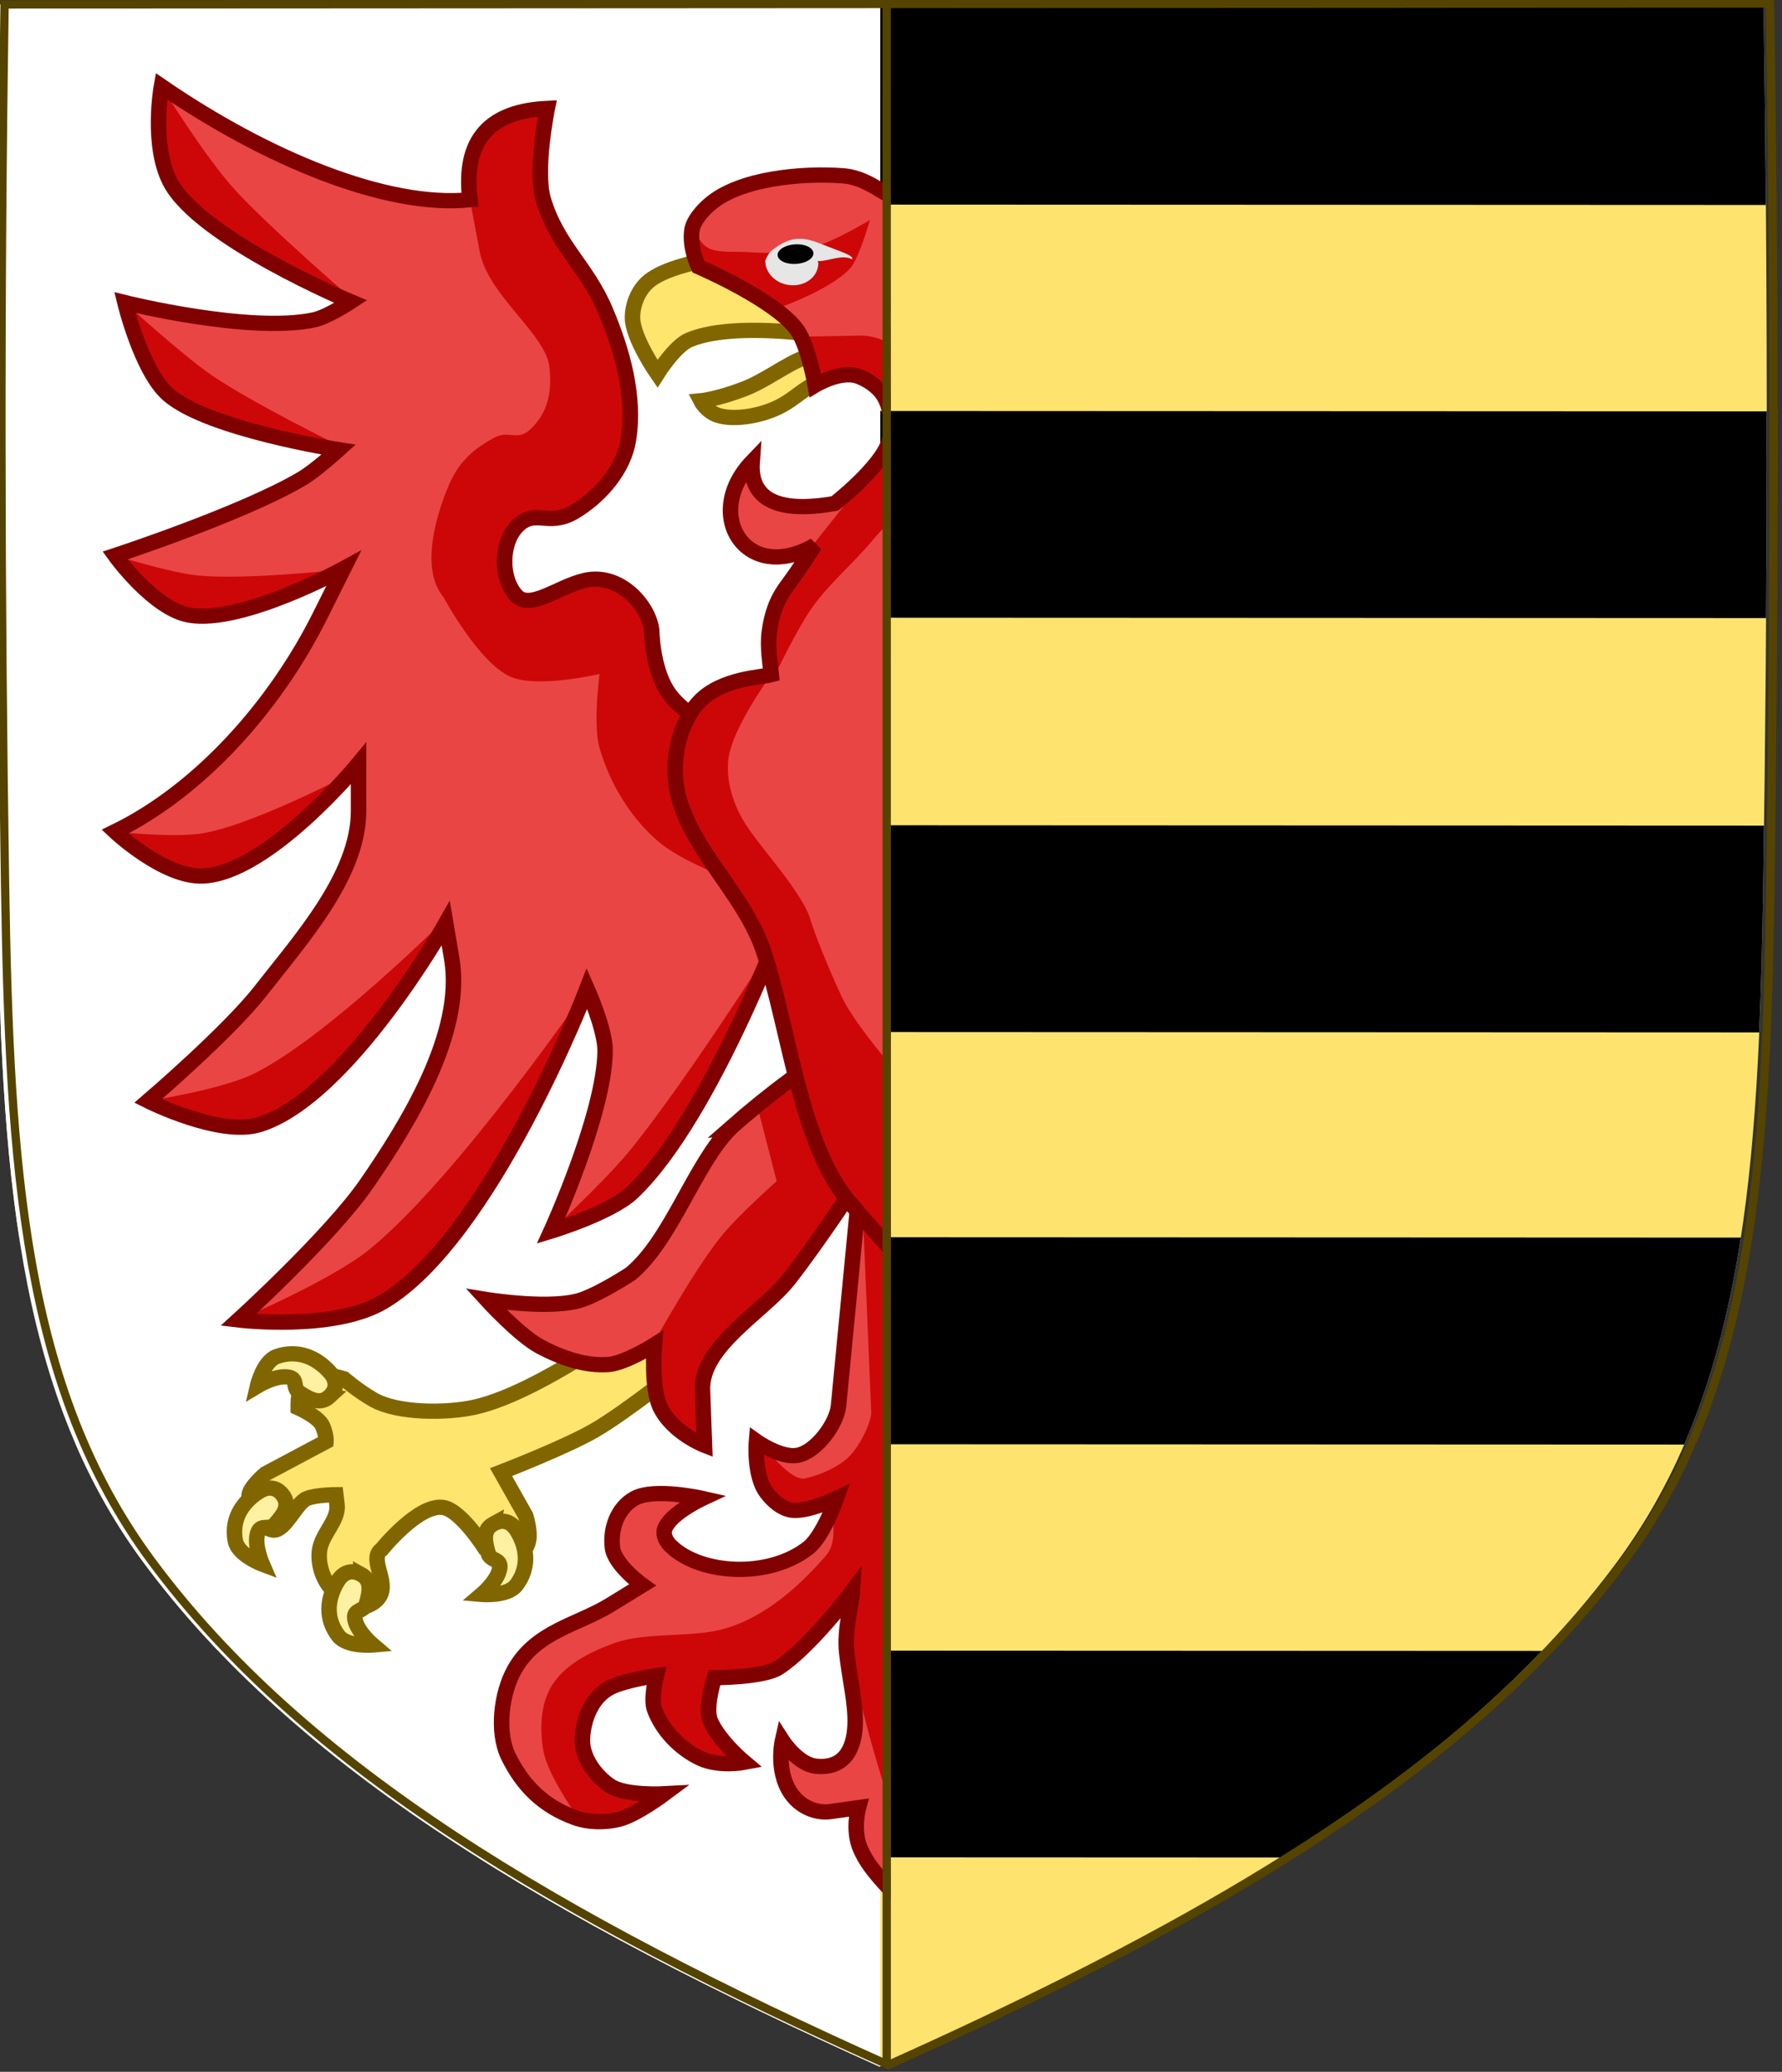 <?xml version="1.0" encoding="UTF-8" standalone="no"?>
<svg
   xmlns:dc="http://purl.org/dc/elements/1.1/"
   xmlns:cc="http://creativecommons.org/ns#"
   xmlns:rdf="http://www.w3.org/1999/02/22-rdf-syntax-ns#"
   xmlns:svg="http://www.w3.org/2000/svg"
   xmlns="http://www.w3.org/2000/svg"
   xmlns:sodipodi="http://sodipodi.sourceforge.net/DTD/sodipodi-0.dtd"
   xmlns:inkscape="http://www.inkscape.org/namespaces/inkscape"
   width="430.18"
   height="500"
   version="1.1"
   id="svg44"
   sodipodi:docname="COA_Premyslid.svg"
   inkscape:version="1.0.2 (e86c870879, 2021-01-15)">
  <rect width="100%" height="100%" fill="#333333" stroke="none"/>
  <defs
     id="defs48">
    <clipPath
       clipPathUnits="userSpaceOnUse"
       id="clipPath882">
      <path
         d="m 544.322,-489.221 c 22.827,21.448 46.005,42.517 69.469,63.264 22.607,19.989 41.011,34.75 63.561,37.332 27.164,3.11 56.934,-5.81 91.632,-20.558 9.229,-28.964 14.984,-54.384 13.916,-77.169 -0.257,-5.476 -0.907,-10.799 -1.998,-15.983 -4.675,-22.211 -21.089,-39.158 -43.1,-59.802 -22.845,-21.426 -45.985,-42.537 -69.469,-63.264 z"
         fill="none"
         stroke="#554400"
         stroke-width="2.27"
         id="path884"
         style="stroke-width:0.877;stroke-miterlimit:4;stroke-dasharray:none" />
    </clipPath>
    <clipPath
       clipPathUnits="userSpaceOnUse"
       id="clipPath1174">
      <path
         style="fill:none;stroke:#000000;stroke-width:0.27px;stroke-linecap:butt;stroke-linejoin:miter;stroke-opacity:1"
         d="m 625.73,1154.803 -11.165,14.262 7.2,20.234 4.403,3.795 c 3.644,0.833 8.332,1.088 9.358,1.995 l 0.231,-1.45 1.118,-2.19 12.691,-0.024 3.134,-32.461 z"
         id="path1176"
         sodipodi:nodetypes="cccccccccc" />
    </clipPath>
    <clipPath
       clipPathUnits="userSpaceOnUse"
       id="clipPath1178">
      <rect
         style="display:inline;fill:#ffffff;fill-opacity:1;stroke:#554400;stroke-width:0.539;stroke-linecap:square;stroke-linejoin:bevel;stroke-miterlimit:4;stroke-dasharray:none;stroke-opacity:1;paint-order:markers fill stroke"
         id="rect1180"
         width="57.073"
         height="135.255"
         x="513.29"
         y="1243.24" />
    </clipPath>
  </defs>
  <sodipodi:namedview
     pagecolor="#ffffff"
     bordercolor="#666666"
     borderopacity="1"
     objecttolerance="10"
     gridtolerance="10"
     guidetolerance="10"
     inkscape:pageopacity="0"
     inkscape:pageshadow="2"
     inkscape:window-width="1920"
     inkscape:window-height="986"
     id="namedview46"
     showgrid="false"
     inkscape:zoom="2.0965438"
     inkscape:cx="4.1036675"
     inkscape:cy="196.39476"
     inkscape:window-x="-11"
     inkscape:window-y="-11"
     inkscape:window-maximized="1"
     inkscape:current-layer="g10566-3-8"
     inkscape:snap-global="false"
     inkscape:object-paths="true" />
  <g
     transform="matrix(0.72,0,0,0.72,-499.221,16.255)"
     id="g42">
    <g
       id="g40"
       transform="matrix(1.005,0,0,1,-4.771,-0.274)">
      <g
         transform="matrix(3.745,-0.002,0.002,3.745,-4889.955,-598.648)"
         stroke-width="1.514"
         id="g38">
        <g
           transform="translate(-4.239334e-4,-9.2891612e-5)"
           id="g36">
          <g
             transform="matrix(-1,-0.001,-0.001,1,3139.674,1.721)"
             id="g10"
             style="display:inline">
            <path
               d="m 1491.28,155.018 c -0.417,26.27 -0.392,52.544 0,78.813 0.378,25.31 1.641,45.061 12.979,60.504 13.659,18.603 36.413,32.028 65.683,45.218 29.27,-13.19 52.025,-26.615 65.683,-45.218 11.339,-15.444 12.601,-35.195 12.979,-60.504 0.392,-26.269 0.417,-52.543 0,-78.813 z"
               fill="#fee46e"
               id="path2"
               style="fill:#fee46e;fill-opacity:1;stroke-width:1.514" />
            <path
               id="path4"
               style="stroke-width:1.513"
               d="m 1648.604,155.018 -157.324,-3.2e-4 c -0.094,5.958 -0.163,11.916 -0.213,17.875 l 157.751,0.008 c -0.05,-5.961 -0.119,-11.922 -0.213,-17.882 z m 0.298,36.357 -157.921,-0.009 c -0.01,6.167 0.011,12.334 0.049,18.501 l 157.824,0.009 c 0.038,-6.167 0.054,-12.334 0.049,-18.501 z m -0.227,37.08 -157.466,-0.008 c 0.023,1.795 0.044,3.589 0.071,5.384 0.068,4.552 0.168,8.917 0.346,13.117 l 156.631,0.008 c 0.179,-4.202 0.279,-8.57 0.346,-13.125 0.027,-1.792 0.047,-3.584 0.071,-5.376 z m -2.048,36.87 -153.371,-0.008 c 1.024,6.694 2.595,12.856 5.034,18.527 l 143.301,0.008 c 2.44,-5.671 4.012,-11.833 5.036,-18.527 z m -17.711,37 -117.951,-0.007 c 6.417,6.754 14.181,12.822 23.136,18.503 l 71.678,0.004 c 7.938,-5.035 14.943,-10.373 20.9,-16.224 0.763,-0.75 1.507,-1.508 2.236,-2.275 z" />
            <path
               id="path1088"
               style="fill:#ffffff;fill-opacity:1;stroke-width:1.514"
               d="m 1648.604,155.018 -78.643,-5.5e-4 -0.093,184.503 c 0.025,0.011 0.049,0.022 0.073,0.033 29.27,-13.19 52.025,-26.615 65.683,-45.219 11.338,-15.444 12.601,-35.194 12.979,-60.504 0.392,-26.269 0.417,-52.543 10e-5,-78.813 z" />
          </g>
          <g
             id="g10566-3-8"
             style="display:inline;fill:#cd0000;fill-opacity:1;stroke:#aa8800;stroke-width:1.001;stroke-miterlimit:4;stroke-dasharray:none;stroke-opacity:1"
             transform="matrix(1.379,6.9500742e-4,-6.8766794e-4,1.364,784.789,-1541.243)"
             clip-path="url(#clipPath1178)">
            <g
               transform="translate(139.089,-13.036)"
               id="g10308-7-4"
               style="stroke-width:1.001;stroke-miterlimit:4;stroke-dasharray:none">
              <g
                 id="g10294-0-7"
                 style="fill:#fee46e;fill-opacity:1;stroke:#aa8800;stroke-width:1.001;stroke-miterlimit:4;stroke-dasharray:none;stroke-opacity:1"
                 transform="translate(-122.44,6.395)">
                <g
                   id="g10177-3-9"
                   style="fill:#fee56e;fill-opacity:1;stroke:#816600;stroke-width:1.001;stroke-miterlimit:4;stroke-dasharray:none;stroke-opacity:1">
                  <path
                     d="m 669.213,1503.01 c 0,0 8.003,6.402 12.837,7.473 1.78,0.394 4.925,0.415 6.503,-0.498 1.007,-0.582 1.902,-1.374 1.902,-1.374 0,0 1.778,-0.587 2.431,-0.106 0.557,0.41 0.528,2.008 0.528,2.008 0,0 -1.306,0.583 -1.57,1.183 -0.267,0.61 -0.227,1.036 -0.227,1.036 l 3.91,2.114 c 0,0 1.11,0.946 1.057,1.48 -0.067,0.681 -0.839,2.187 -1.585,2.219 -0.742,0.033 -1.451,-1.765 -2.13,-2.066 -0.58,-0.257 -1.886,-0.26 -1.886,-0.26 l -0.077,0.661 c -0.121,1.038 1.011,1.921 1.134,3.038 0.093,0.842 -0.188,1.788 -0.74,2.431 -0.636,0.741 -2.008,1.268 -2.008,1.268 0,0 -1.074,-0.196 -1.268,-1.057 -0.21,-0.935 0.756,-2.231 0,-2.748 0,0 -2.424,-3.057 -4.016,-2.748 -1.122,0.217 -2.642,2.642 -2.642,2.642 0,0 -1.88,0.639 -2.537,0.106 -0.665,-0.54 -0.106,-2.22 -0.106,-2.22 l 1.585,-2.854 c 0,0 -4.115,-1.613 -6.015,-2.724 -2.116,-1.239 -5.928,-4.357 -5.928,-4.357 l -2.748,-5.918 z"
                     transform="translate(-101.538,-168.405)"
                     id="path9994-6-0"
                     style="display:inline;fill:#fee56e;fill-opacity:1;stroke:#816600;stroke-width:1.001;stroke-linecap:butt;stroke-linejoin:miter;stroke-miterlimit:4;stroke-dasharray:none;stroke-opacity:1" />
                  <path
                     d="m 589.842,1341.357 c -0.508,-0.479 -0.463,-1.068 -10e-6,-1.591 0.906,-1.022 2.121,-1.477 3.409,-1.023 0.882,0.311 1.25,1.932 1.25,1.932 0,0 -1.236,-0.755 -2.046,-0.568 -0.577,0.133 -0.186,0.7 -0.682,1.023 -0.693,0.451 -1.33,0.794 -1.932,0.227 z"
                     id="path10109-9-3"
                     style="fill:#fff1a2;fill-opacity:1;stroke:#816600;stroke-width:1.001;stroke-linecap:butt;stroke-linejoin:miter;stroke-miterlimit:4;stroke-dasharray:none;stroke-opacity:1" />
                  <path
                     d="m 592.861,1347.857 c 0.402,-0.571 0.992,-0.61 1.575,-0.226 1.14,0.752 1.763,1.89 1.496,3.23 -0.182,0.918 -1.735,1.512 -1.735,1.512 0,0 0.572,-1.331 0.272,-2.105 -0.213,-0.552 -0.719,-0.085 -1.109,-0.53 -0.545,-0.622 -0.975,-1.204 -0.499,-1.88 z"
                     id="path10109-8-1-6"
                     style="display:inline;fill:#fff1a2;fill-opacity:1;stroke:#816600;stroke-width:1.001;stroke-linecap:butt;stroke-linejoin:miter;stroke-miterlimit:4;stroke-dasharray:none;stroke-opacity:1" />
                  <path
                     d="m 587.831,1353.032 c 0.611,-0.338 1.159,-0.114 1.515,0.486 0.696,1.175 0.757,2.471 -0.069,3.559 -0.566,0.745 -2.222,0.599 -2.222,0.599 0,0 1.097,-0.946 1.167,-1.774 0.05,-0.59 -0.609,-0.391 -0.765,-0.962 -0.218,-0.798 -0.35,-1.509 0.374,-1.909 z"
                     id="path10109-8-3-4-5"
                     style="display:inline;fill:#fff1a2;fill-opacity:1;stroke:#816600;stroke-width:1.001;stroke-linecap:butt;stroke-linejoin:miter;stroke-miterlimit:4;stroke-dasharray:none;stroke-opacity:1" />
                  <path
                     d="m 579.241,1349.715 c -0.611,-0.338 -1.159,-0.114 -1.515,0.486 -0.696,1.175 -0.757,2.471 0.069,3.559 0.566,0.745 2.222,0.599 2.222,0.599 0,0 -1.097,-0.946 -1.167,-1.774 -0.05,-0.59 0.609,-0.391 0.765,-0.962 0.218,-0.798 0.35,-1.509 -0.374,-1.909 z"
                     id="path10109-8-3-0-1-8"
                     style="display:inline;fill:#fff1a2;fill-opacity:1;stroke:#816600;stroke-width:1.001;stroke-linecap:butt;stroke-linejoin:miter;stroke-miterlimit:4;stroke-dasharray:none;stroke-opacity:1" />
                </g>
                <g
                   transform="matrix(-1,0,0,1,1107.323,0)"
                   id="g10177-7-4-2"
                   style="display:inline;fill:#fee56e;fill-opacity:1;stroke:#816600;stroke-width:1.001;stroke-miterlimit:4;stroke-dasharray:none;stroke-opacity:1">
                  <path
                     d="m 669.213,1503.01 c 0,0 8.003,6.402 12.837,7.473 1.78,0.394 4.925,0.415 6.503,-0.498 1.007,-0.582 1.902,-1.374 1.902,-1.374 0,0 1.778,-0.587 2.431,-0.106 0.557,0.41 0.528,2.008 0.528,2.008 0,0 -1.306,0.583 -1.57,1.183 -0.267,0.61 -0.227,1.036 -0.227,1.036 l 3.91,2.114 c 0,0 1.11,0.946 1.057,1.48 -0.067,0.681 -0.839,2.187 -1.585,2.219 -0.742,0.033 -1.451,-1.765 -2.13,-2.066 -0.58,-0.257 -1.886,-0.26 -1.886,-0.26 l -0.077,0.661 c -0.121,1.038 1.011,1.921 1.134,3.038 0.093,0.842 -0.188,1.788 -0.74,2.431 -0.636,0.741 -2.008,1.268 -2.008,1.268 0,0 -1.074,-0.196 -1.268,-1.057 -0.21,-0.935 0.756,-2.231 0,-2.748 0,0 -2.424,-3.057 -4.016,-2.748 -1.122,0.217 -2.642,2.642 -2.642,2.642 0,0 -1.88,0.639 -2.537,0.106 -0.665,-0.54 -0.106,-2.22 -0.106,-2.22 l 1.585,-2.854 c 0,0 -4.115,-1.613 -6.015,-2.724 -2.116,-1.239 -5.928,-4.357 -5.928,-4.357 l -2.748,-5.918 z"
                     transform="translate(-101.538,-168.405)"
                     id="path9994-3-6-6"
                     style="display:inline;fill:#fee56e;fill-opacity:1;stroke:#816600;stroke-width:1.001;stroke-linecap:butt;stroke-linejoin:miter;stroke-miterlimit:4;stroke-dasharray:none;stroke-opacity:1" />
                  <path
                     d="m 589.842,1341.357 c -0.508,-0.479 -0.463,-1.068 -10e-6,-1.591 0.906,-1.022 2.121,-1.477 3.409,-1.023 0.882,0.311 1.25,1.932 1.25,1.932 0,0 -1.236,-0.755 -2.046,-0.568 -0.577,0.133 -0.186,0.7 -0.682,1.023 -0.693,0.451 -1.33,0.794 -1.932,0.227 z"
                     id="path10109-7-1-2"
                     style="fill:#fff1a2;fill-opacity:1;stroke:#816600;stroke-width:1.001;stroke-linecap:butt;stroke-linejoin:miter;stroke-miterlimit:4;stroke-dasharray:none;stroke-opacity:1" />
                  <path
                     d="m 592.861,1347.857 c 0.402,-0.571 0.992,-0.61 1.575,-0.226 1.14,0.752 1.763,1.89 1.496,3.23 -0.182,0.918 -1.735,1.512 -1.735,1.512 0,0 0.572,-1.331 0.272,-2.105 -0.213,-0.552 -0.719,-0.085 -1.109,-0.53 -0.545,-0.622 -0.975,-1.204 -0.499,-1.88 z"
                     id="path10109-8-9-0-4"
                     style="display:inline;fill:#fff1a2;fill-opacity:1;stroke:#816600;stroke-width:1.001;stroke-linecap:butt;stroke-linejoin:miter;stroke-miterlimit:4;stroke-dasharray:none;stroke-opacity:1" />
                  <path
                     d="m 587.831,1353.032 c 0.611,-0.338 1.159,-0.114 1.515,0.486 0.696,1.175 0.757,2.471 -0.069,3.559 -0.566,0.745 -2.222,0.599 -2.222,0.599 0,0 1.097,-0.946 1.167,-1.774 0.05,-0.59 -0.609,-0.391 -0.765,-0.962 -0.218,-0.798 -0.35,-1.509 0.374,-1.909 z"
                     id="path10109-8-3-02-2-6"
                     style="display:inline;fill:#fff1a2;fill-opacity:1;stroke:#816600;stroke-width:1.001;stroke-linecap:butt;stroke-linejoin:miter;stroke-miterlimit:4;stroke-dasharray:none;stroke-opacity:1" />
                  <path
                     d="m 579.241,1349.715 c -0.611,-0.338 -1.159,-0.114 -1.515,0.486 -0.696,1.175 -0.757,2.471 0.069,3.559 0.566,0.745 2.222,0.599 2.222,0.599 0,0 -1.097,-0.946 -1.167,-1.774 -0.05,-0.59 0.609,-0.391 0.765,-0.962 0.218,-0.798 0.35,-1.509 -0.374,-1.909 z"
                     id="path10109-8-3-0-3-4-2"
                     style="display:inline;fill:#fff1a2;fill-opacity:1;stroke:#816600;stroke-width:1.001;stroke-linecap:butt;stroke-linejoin:miter;stroke-miterlimit:4;stroke-dasharray:none;stroke-opacity:1" />
                </g>
              </g>
            </g>
            <g
               id="g1071-1"
               style="display:inline;fill:#cd0000;fill-opacity:1;stroke:#d6ab00;stroke-width:1.001;stroke-miterlimit:4;stroke-dasharray:none;stroke-opacity:1"
               transform="translate(168.397,-14.492)">
              <g
                 id="g1057-0"
                 style="stroke:#d6ab00;stroke-width:1.001;stroke-miterlimit:4;stroke-dasharray:none;stroke-opacity:1">
                <g
                   id="g1053-3"
                   style="stroke:#d6ab00;stroke-width:1.001;stroke-miterlimit:4;stroke-dasharray:none;stroke-opacity:1" />
                <g
                   id="g1055-6"
                   style="stroke:#d6ab00;stroke-width:1.001;stroke-miterlimit:4;stroke-dasharray:none;stroke-opacity:1" />
              </g>
            </g>
            <g
               id="g1440"
               transform="translate(-100.615,8.721)">
              <g
                 id="g1071"
                 style="display:inline;fill:#cd0000;fill-opacity:1;stroke:#d6ab00;stroke-width:1.001;stroke-miterlimit:4;stroke-dasharray:none;stroke-opacity:1"
                 transform="translate(117.672,-15.362)">
                <g
                   id="g1057"
                   style="stroke:#d6ab00;stroke-width:1.001;stroke-miterlimit:4;stroke-dasharray:none;stroke-opacity:1">
                  <g
                     id="g1053"
                     style="stroke:#d6ab00;stroke-width:1.001;stroke-miterlimit:4;stroke-dasharray:none;stroke-opacity:1">
                    <path
                       d="m 650.404,1468.215 c 0,0 -7.921,-1.438 -9.991,-4.746 -0.981,-1.567 -0.999,-3.996 -0.999,-3.996 -0.226,-1.66 -2.109,-3.764 -4.305,-3.251 -1.747,0.408 -3.535,1.983 -4.437,1.003 -1.015,-1.103 -1.008,-3.387 0,-4.496 1.182,-1.299 2.037,0.035 3.747,-0.999 1.689,-1.022 3.194,-2.795 3.497,-4.745 0.441,-2.841 -0.39,-5.84 -1.499,-8.492 -1.221,-2.92 -3.098,-4.209 -3.996,-7.243 -0.568,-1.918 0.25,-5.995 0.25,-5.995 -1.797,0.086 -3.197,0.569 -4.066,1.582 -0.822,0.959 -1.17,2.392 -0.929,4.412 -5.417,0.561 -13.2,-2.755 -19.93,-7.445 0,0 -0.686,3.851 0.567,6.285 1.901,3.693 11.66,7.848 11.66,7.848 0,0 -1.498,1.001 -2.358,1.189 -4.158,0.91 -12.229,-1.13 -12.229,-1.13 0,0 1.067,4.506 2.808,6.045 2.583,2.282 10.995,3.606 10.995,3.606 0,0 -1.48,1.362 -2.334,1.879 -3.806,2.304 -12.104,5.067 -12.104,5.067 0,0 2.479,3.495 4.788,3.91 3.393,0.609 9.975,-3.053 9.975,-3.053 l -1.53,3.111 c -2.903,5.902 -7.755,11.43 -13.236,14.149 0,0 3.134,2.989 5.632,2.913 4.225,-0.128 10.099,-7.38 10.099,-7.38 v 3.107 c 0,4.24 -3.747,8.447 -6.329,11.811 -2.079,2.709 -7.266,7.221 -7.266,7.221 0,0 4.624,2.359 7.186,1.554 5.701,-1.792 12.041,-13.206 12.041,-13.206 l 0.388,2.33 c 0.816,4.899 -2.912,10.953 -5.512,14.774 -2.332,3.427 -8.276,8.918 -8.276,8.918 0,0 6.093,0.753 9.322,-1.165 6.97,-4.141 13.206,-20.585 13.206,-20.585 0,0 1.171,2.664 1.165,4.078 -0.018,4.117 -3.496,11.846 -3.496,11.846 0,0 3.843,-1.183 5.243,-2.525 5.249,-5.029 10.293,-19.226 10.293,-19.226 z"
                       id="path1047"
                       style="fill:#e94545;fill-opacity:1;stroke:none;stroke-width:1.001;stroke-miterlimit:4;stroke-dasharray:none;stroke-opacity:1"
                       transform="translate(-101.538,-168.405)" />
                    <path
                       d="m 531.37,1330.521 c 0,0 3.843,-1.183 5.243,-2.525 3.799,-3.64 7.49,-12.082 9.24,-16.468 l -0.184,0.251 c 0,0 -5.87,9.371 -9.36,13.64 -1.498,1.832 -4.939,5.101 -4.939,5.101 z m -20.197,5.826 c 0,0 6.093,0.753 9.322,-1.165 6.97,-4.141 13.206,-20.585 13.206,-20.585 l 0.087,-0.117 c 0,0 -8.404,12.476 -14.115,17.214 -2.486,2.062 -8.499,4.654 -8.499,4.654 z m -5.826,-14.371 c 0,0 4.624,2.359 7.186,1.554 5.701,-1.792 12.041,-13.206 12.041,-13.206 l -0.147,-0.165 c 0,0 -7.505,7.606 -12.183,9.998 -2.117,1.082 -6.896,1.819 -6.896,1.819 z m -2.136,-17.672 c 0,0 3.134,2.989 5.632,2.913 4.225,-0.128 10.099,-7.38 10.099,-7.38 l 0.264,0.24 c 0,0 -6.557,3.6 -10.17,4.308 -1.905,0.373 -5.824,-0.081 -5.824,-0.081 z m 0.002,-18.117 c 0,0 2.479,3.495 4.788,3.91 3.393,0.609 9.975,-3.053 9.975,-3.053 l -0.212,0.072 c 0,0 -6.134,0.686 -9.183,0.383 -1.833,-0.182 -5.369,-1.312 -5.369,-1.312 z m 0.635,-16.596 c 0,0 1.067,4.506 2.808,6.045 2.583,2.282 10.995,3.606 10.995,3.606 l 0.113,-0.227 c 0,0 -5.669,-2.824 -8.261,-4.625 -2.031,-1.41 -5.655,-4.799 -5.655,-4.799 z m 43.058,39.18 1.96,-8.96 c 0,0 -7.921,-1.438 -9.991,-4.746 -0.981,-1.567 -0.999,-3.996 -0.999,-3.996 -0.226,-1.66 -2.109,-3.764 -4.305,-3.251 -1.747,0.408 -3.535,1.983 -4.437,1.003 -1.015,-1.103 -1.008,-3.387 0,-4.496 1.182,-1.299 2.037,0.035 3.747,-0.999 1.689,-1.022 3.194,-2.795 3.497,-4.745 0.441,-2.841 -0.39,-5.84 -1.499,-8.492 -1.221,-2.92 -3.098,-4.209 -3.996,-7.243 -0.568,-1.918 0.25,-5.995 0.25,-5.995 -1.797,0.086 -3.197,0.569 -4.066,1.582 -0.822,0.959 -1.17,2.392 -0.929,4.412 l 0.629,3.388 c 0.536,2.884 4.237,5.389 4.501,7.561 0.264,2.172 -0.44,3.375 -1.26,4.141 -0.82,0.765 -1.386,-0.01 -2.34,0.54 -0.955,0.548 -2.125,1.282 -2.88,3.061 -0.756,1.778 -1.931,5.484 -0.36,7.381 0,0 2.262,4.291 4.321,5.221 1.751,0.791 5.761,-0.18 5.761,-0.18 0,0 -0.443,3.302 0,4.861 0.655,2.307 1.974,4.543 3.781,6.121 2.368,2.068 8.618,3.832 8.618,3.832 z m -40.699,-53.371 c 0,0 -0.686,3.851 0.567,6.285 1.901,3.693 11.66,7.848 11.66,7.848 l 0.23,-0.059 c 0,0 -5.6,-4.903 -7.771,-7.355 -1.982,-2.24 -4.687,-6.718 -4.687,-6.718 z"
                       id="path1049"
                       style="display:inline;fill:#cd0707;fill-opacity:1;stroke:none;stroke-width:1.001;stroke-miterlimit:4;stroke-dasharray:none;stroke-opacity:1" />
                  </g>
                  <g
                     id="g1055"
                     style="stroke:#d6ab00;stroke-width:1.001;stroke-miterlimit:4;stroke-dasharray:none;stroke-opacity:1" />
                </g>
              </g>
              <path
                 d="m 666.539,1284.448 c 0,0 -7.921,-1.438 -9.991,-4.746 -0.981,-1.567 -0.999,-3.996 -0.999,-3.996 -0.226,-1.66 -2.109,-3.764 -4.305,-3.251 -1.747,0.408 -3.535,1.983 -4.437,1.003 -1.015,-1.103 -1.008,-3.387 0,-4.496 1.182,-1.299 2.037,0.035 3.747,-0.999 1.689,-1.022 3.194,-2.795 3.497,-4.745 0.441,-2.841 -0.39,-5.84 -1.499,-8.492 -1.221,-2.92 -3.098,-4.209 -3.996,-7.243 -0.568,-1.918 0.25,-5.995 0.25,-5.995 -1.797,0.086 -3.197,0.569 -4.066,1.582 -0.822,0.959 -1.17,2.392 -0.929,4.412 -5.417,0.561 -13.2,-2.755 -19.93,-7.445 0,0 -0.686,3.851 0.567,6.285 1.901,3.693 11.66,7.848 11.66,7.848 0,0 -1.498,1.001 -2.358,1.189 -4.158,0.91 -12.229,-1.13 -12.229,-1.13 0,0 1.067,4.506 2.808,6.045 2.583,2.282 10.995,3.606 10.995,3.606 0,0 -1.48,1.362 -2.334,1.879 -3.806,2.304 -12.104,5.067 -12.104,5.067 0,0 2.479,3.495 4.788,3.91 3.393,0.609 9.975,-3.053 9.975,-3.053 l -1.53,3.111 c -2.903,5.902 -7.755,11.43 -13.236,14.149 0,0 3.134,2.989 5.632,2.913 4.225,-0.128 10.099,-7.38 10.099,-7.38 v 3.107 c 0,4.24 -3.747,8.447 -6.329,11.811 -2.079,2.709 -7.266,7.221 -7.266,7.221 0,0 4.624,2.359 7.186,1.554 5.701,-1.792 12.041,-13.206 12.041,-13.206 l 0.388,2.33 c 0.816,4.899 -2.912,10.953 -5.512,14.774 -2.332,3.427 -8.276,8.918 -8.276,8.918 0,0 6.093,0.753 9.322,-1.165 6.97,-4.141 13.206,-20.585 13.206,-20.585 0,0 1.171,2.664 1.165,4.078 -0.018,4.117 -3.496,11.846 -3.496,11.846 0,0 3.843,-1.183 5.243,-2.525 5.249,-5.029 10.293,-19.226 10.293,-19.226 z"
                 id="path1047-4"
                 style="display:inline;fill:none;fill-opacity:1;stroke:#800000;stroke-width:1.001;stroke-miterlimit:4;stroke-dasharray:none;stroke-opacity:1" />
            </g>
            <g
               id="g1419"
               transform="translate(-115.071,114.601)">
              <g
                 transform="translate(186.514,-15.033)"
                 id="g10308-7-4-7"
                 style="display:inline;fill:#cd0000;fill-opacity:1;stroke:#aa8800;stroke-width:1.001;stroke-miterlimit:4;stroke-dasharray:none;stroke-opacity:1">
                <g
                   transform="translate(-54.486,-106.209)"
                   id="g10252-0-8-0-9"
                   style="display:inline;fill:#cd0000;fill-opacity:1;stroke:#aa8800;stroke-width:1.001;stroke-miterlimit:4;stroke-dasharray:none;stroke-opacity:1">
                  <path
                     d="m 543.102,1323.491 c -2.326,2.377 -3.826,7.367 -6.462,9.563 0,0 -1.836,1.222 -3.102,1.68 -1.944,0.704 -6.203,0 -6.203,0 0,0 2.118,2.365 3.489,3.102 1.335,0.717 2.883,1.278 4.394,1.163 1.077,-0.082 2.972,-1.292 2.972,-1.292 0,0 -0.244,2.861 0.388,4.136 0.823,1.66 2.843,2.455 2.843,2.455 l -0.129,-3.619 c -0.103,-2.889 3.923,-5.129 5.557,-7.237 1.922,-2.48 4.652,-6.72 4.652,-6.72 l -1.422,14.991 c -0.109,1.152 -1.392,2.954 -2.585,3.231 -1.108,0.257 -2.714,-0.905 -2.714,-0.905 0,0 -0.19,2.233 0.646,3.36 0.406,0.547 1.003,1.089 1.68,1.163 1.018,0.111 2.843,-0.775 2.843,-0.775 0,0 -0.848,2.456 -1.809,3.231 -1.262,1.018 -3.031,1.464 -4.652,1.421 -1.512,-0.04 -3.19,-0.487 -4.265,-1.551 -0.262,-0.259 -0.481,-0.678 -0.388,-1.034 0.271,-1.035 2.455,-2.068 2.455,-2.068 0,0 -3.119,-0.722 -4.394,0 -1.093,0.619 -1.575,1.984 -1.422,3.231 0.141,1.149 1.938,2.455 1.938,2.455 l -2.068,1.292 c -2.128,1.33 -4.801,1.721 -6.203,4.265 -0.853,1.547 -1.155,4.096 -0.388,5.686 0.933,1.933 2.255,3.253 4.265,4.006 0.888,0.333 1.92,0.35 2.843,0.129 1.107,-0.264 2.972,-1.68 2.972,-1.68 0,0 -2.515,0.142 -3.489,-0.517 -0.991,-0.671 -1.867,-1.906 -1.809,-3.102 0.064,-1.325 0.628,-2.755 1.809,-3.36 0.959,-0.491 2.972,-0.775 2.972,-0.775 0,0 -0.376,1.506 -0.129,2.197 0.491,1.378 1.652,2.6 2.972,3.231 1.207,0.577 2.843,0.259 2.843,0.259 0,0 -1.636,-1.388 -2.197,-2.714 -0.371,-0.876 0.258,-2.843 0.258,-2.843 0,0 3.155,0 4.135,-0.646 2.045,-1.338 4.782,-5.04 4.782,-5.04 -0.046,0.825 -0.527,2.54 -0.375,4.005 0.177,1.706 0.607,3.386 0.545,4.801 -0.07,1.623 -0.745,2.857 -2.496,2.695 -1.205,-0.111 -2.197,-1.68 -2.197,-1.68 0,0 -0.51,2.284 0.775,3.748 0.661,0.753 1.592,1.01 2.326,0.905 l 1.809,-0.259 c 0,0 -0.406,1.49 0.129,2.714 0.343,0.783 0.789,1.423 1.852,2.585 0.972,-1.179 1.509,-1.801 1.852,-2.585 0.535,-1.224 0.129,-2.714 0.129,-2.714 l 1.809,0.259 c 0.734,0.105 1.665,-0.152 2.326,-0.905 1.285,-1.464 0.775,-3.748 0.775,-3.748 0,0 -0.992,1.569 -2.197,1.68 -1.751,0.162 -2.426,-1.072 -2.496,-2.695 -0.061,-1.415 0.368,-3.095 0.545,-4.801 0.152,-1.465 -0.329,-3.18 -0.375,-4.005 0,0 2.737,3.702 4.782,5.04 0.981,0.646 4.135,0.646 4.135,0.646 0,0 0.629,1.967 0.258,2.843 -0.561,1.326 -2.197,2.714 -2.197,2.714 0,0 1.636,0.318 2.843,-0.259 1.32,-0.631 2.481,-1.852 2.972,-3.231 0.246,-0.691 -0.129,-2.197 -0.129,-2.197 0,0 2.014,0.284 2.972,0.775 1.181,0.605 1.746,2.034 1.809,3.36 0.057,1.196 -0.818,2.431 -1.809,3.102 -0.974,0.659 -3.489,0.517 -3.489,0.517 0,0 1.865,1.416 2.972,1.68 0.923,0.22 1.955,0.204 2.843,-0.129 2.01,-0.753 3.332,-2.073 4.265,-4.006 0.768,-1.591 0.465,-4.139 -0.388,-5.686 -1.402,-2.543 -4.075,-2.935 -6.203,-4.265 l -2.068,-1.292 c 0,0 1.797,-1.307 1.938,-2.455 0.153,-1.246 -0.329,-2.612 -1.422,-3.231 -1.275,-0.722 -4.394,0 -4.394,0 0,0 2.184,1.033 2.455,2.068 0.093,0.356 -0.126,0.775 -0.388,1.034 -1.075,1.064 -2.753,1.511 -4.265,1.551 -1.621,0.042 -3.39,-0.404 -4.652,-1.421 -0.961,-0.775 -1.809,-3.231 -1.809,-3.231 0,0 1.825,0.886 2.843,0.775 0.677,-0.074 1.274,-0.616 1.68,-1.163 0.836,-1.127 0.646,-3.36 0.646,-3.36 0,0 -1.606,1.161 -2.714,0.905 -1.193,-0.276 -2.475,-2.079 -2.585,-3.231 l -1.422,-14.991 c 0,0 2.73,4.24 4.652,6.72 1.634,2.108 5.66,4.348 5.557,7.237 l -0.129,3.619 c 0,0 2.02,-0.795 2.843,-2.455 0.632,-1.274 0.388,-4.136 0.388,-4.136 0,0 1.895,1.21 2.972,1.292 1.511,0.115 3.059,-0.446 4.394,-1.163 1.371,-0.736 3.489,-3.102 3.489,-3.102 0,0 -4.259,0.704 -6.203,0 -1.265,-0.458 -3.102,-1.68 -3.102,-1.68 -2.636,-2.196 -4.136,-7.186 -6.462,-9.563 -2.555,-2.611 -8.142,-6.074 -8.142,-6.074 h -4.22 c -2.909,1.764 -5.609,3.81 -8.142,6.074 z"
                     id="path9930-3-4-9-3-5"
                     style="display:inline;fill:#e94545;fill-opacity:1;stroke:none;stroke-width:1.001;stroke-miterlimit:4;stroke-dasharray:none" />
                  <path
                     d="m 553.337,1368.087 c 0,0 -0.503,-1.695 -0.745,-2.492 -0.774,-2.545 -1.982,-7.73 -1.982,-7.73 -0.152,-1.465 0.329,-3.18 0.375,-4.005 0,0 -2.737,3.702 -4.782,5.04 -0.981,0.646 -4.135,0.646 -4.135,0.646 0,0 -0.629,1.967 -0.258,2.843 0.561,1.326 2.197,2.714 2.197,2.714 0,0 -1.636,0.318 -2.843,-0.259 -1.32,-0.631 -2.481,-1.852 -2.972,-3.231 -0.246,-0.691 0.129,-2.197 0.129,-2.197 0,0 -2.014,0.284 -2.972,0.775 -1.181,0.605 -1.746,2.034 -1.809,3.36 -0.057,1.196 0.818,2.431 1.809,3.102 0.974,0.659 3.489,0.517 3.489,0.517 0,0 -1.865,1.416 -2.972,1.68 -0.923,0.22 -1.955,0.204 -2.843,-0.129 0,0 -1.79,-2.592 -2.045,-4.097 -0.24,-1.423 -0.197,-3.063 0.554,-4.295 0.847,-1.389 2.492,-2.208 4.018,-2.771 2.091,-0.772 5.073,-0.32 7.205,-0.97 2.597,-0.792 4.752,-2.756 6.465,-4.76 0.94,-1.099 0.163,-2.691 0.731,-4.043 0,0 -1.825,0.886 -2.843,0.775 -0.677,-0.074 -1.274,-0.616 -1.68,-1.163 -0.836,-1.127 -0.646,-3.36 -0.646,-3.36 0,0 2.022,2.963 3.13,2.706 0.59,-0.137 1.647,-0.471 2.559,-1.193 0.932,-0.738 1.712,-2.562 1.688,-3.147 -0.219,-5.459 -0.657,-15.684 -0.657,-15.684 0,0 -2.73,4.24 -4.652,6.72 -1.634,2.108 -5.66,4.348 -5.557,7.237 l 0.129,3.619 c 0,0 -2.02,-0.795 -2.843,-2.455 -0.632,-1.274 -0.388,-4.136 -0.388,-4.136 0,0 2.658,-4.897 4.425,-7.027 1.117,-1.347 3.434,-3.432 3.434,-3.432 l -1.291,-5.097 3.399,-2.694 3.067,-2.059 4.224,0.273 3.067,2.059 3.676,2.556 -1.568,5.652 c 0,0 2.316,1.669 3.434,3.016 1.767,2.131 4.425,7.027 4.425,7.027 0,0 0.244,2.861 -0.388,4.136 -0.823,1.66 -2.843,2.455 -2.843,2.455 l 0.129,-3.619 c 0.103,-2.889 -3.923,-5.129 -5.557,-7.237 -1.922,-2.48 -4.652,-6.72 -4.652,-6.72 0,0 -0.438,10.225 -0.657,15.684 -0.023,0.584 0.48,2.27 1.411,3.008 0.912,0.722 2.246,1.195 2.836,1.331 1.108,0.257 3.13,-2.706 3.13,-2.706 0,0 0.19,2.233 -0.646,3.36 -0.406,0.547 -1.003,1.089 -1.68,1.163 -1.018,0.111 -2.843,-0.775 -2.843,-0.775 0.568,1.352 -0.208,2.944 0.731,4.043 1.713,2.004 3.868,3.967 6.465,4.76 2.132,0.65 5.114,0.198 7.205,0.97 1.526,0.564 3.171,1.382 4.018,2.771 0.752,1.232 0.795,2.872 0.554,4.295 -0.254,1.505 -2.045,4.097 -2.045,4.097 -0.888,0.333 -1.92,0.35 -2.843,0.129 -1.107,-0.264 -2.972,-1.68 -2.972,-1.68 0,0 2.515,0.142 3.489,-0.517 0.991,-0.671 1.867,-1.906 1.809,-3.102 -0.064,-1.325 -0.628,-2.755 -1.809,-3.36 -0.959,-0.491 -2.972,-0.775 -2.972,-0.775 0,0 0.376,1.506 0.129,2.197 -0.491,1.378 -1.652,2.6 -2.972,3.231 -1.207,0.577 -2.843,0.259 -2.843,0.259 0,0 1.636,-1.388 2.197,-2.714 0.371,-0.876 -0.258,-2.843 -0.258,-2.843 0,0 -3.155,0 -4.135,-0.646 -2.045,-1.338 -4.782,-5.04 -4.782,-5.04 0.046,0.825 0.527,2.54 0.375,4.005 0,0 -1.208,5.185 -1.982,7.73 -0.242,0.797 -0.745,2.219 -0.745,2.219 z"
                     id="path9930-3-2-2-3-2-2-0"
                     style="display:inline;fill:#cd0707;fill-opacity:1;stroke:none;stroke-width:1.001;stroke-miterlimit:4;stroke-dasharray:none" />
                </g>
                <g
                   transform="translate(-54.52,-105.936)"
                   id="g10252-0-8-0-4"
                   style="display:inline;fill:none;fill-opacity:1;stroke:#000000;stroke-width:1.001;stroke-miterlimit:4;stroke-dasharray:none;stroke-opacity:1">
                  <path
                     d="m 543.102,1323.491 c -2.326,2.377 -3.826,7.367 -6.462,9.563 0,0 -1.836,1.222 -3.102,1.68 -1.944,0.704 -6.203,0 -6.203,0 0,0 2.118,2.365 3.489,3.102 1.335,0.717 2.883,1.278 4.394,1.163 1.077,-0.082 2.972,-1.292 2.972,-1.292 0,0 -0.244,2.861 0.388,4.136 0.823,1.66 2.843,2.455 2.843,2.455 l -0.129,-3.619 c -0.103,-2.889 3.923,-5.129 5.557,-7.237 1.922,-2.48 4.652,-6.72 4.652,-6.72 l -1.422,14.991 c -0.109,1.152 -1.392,2.954 -2.585,3.231 -1.108,0.257 -2.714,-0.905 -2.714,-0.905 0,0 -0.19,2.233 0.646,3.36 0.406,0.547 1.003,1.089 1.68,1.163 1.018,0.111 2.843,-0.775 2.843,-0.775 0,0 -0.848,2.456 -1.809,3.231 -1.262,1.018 -3.031,1.464 -4.652,1.421 -1.512,-0.04 -3.19,-0.487 -4.265,-1.551 -0.262,-0.259 -0.481,-0.678 -0.388,-1.034 0.271,-1.035 2.455,-2.068 2.455,-2.068 0,0 -3.119,-0.722 -4.394,0 -1.093,0.619 -1.575,1.984 -1.422,3.231 0.141,1.149 1.938,2.455 1.938,2.455 l -2.068,1.292 c -2.128,1.33 -4.801,1.721 -6.203,4.265 -0.853,1.547 -1.155,4.096 -0.388,5.686 0.933,1.933 2.255,3.253 4.265,4.006 0.888,0.333 1.92,0.35 2.843,0.129 1.107,-0.264 2.972,-1.68 2.972,-1.68 0,0 -2.515,0.142 -3.489,-0.517 -0.991,-0.671 -1.867,-1.906 -1.809,-3.102 0.064,-1.325 0.628,-2.755 1.809,-3.36 0.959,-0.491 2.972,-0.775 2.972,-0.775 0,0 -0.376,1.506 -0.129,2.197 0.491,1.378 1.652,2.6 2.972,3.231 1.207,0.577 2.843,0.259 2.843,0.259 0,0 -1.636,-1.388 -2.197,-2.714 -0.371,-0.876 0.258,-2.843 0.258,-2.843 0,0 3.155,0 4.135,-0.646 2.045,-1.338 4.782,-5.04 4.782,-5.04 -0.046,0.825 -0.527,2.54 -0.375,4.005 0.177,1.706 0.607,3.386 0.545,4.801 -0.07,1.623 -0.745,2.857 -2.496,2.695 -1.205,-0.111 -2.197,-1.68 -2.197,-1.68 0,0 -0.51,2.284 0.775,3.748 0.661,0.753 1.592,1.01 2.326,0.905 l 1.809,-0.259 c 0,0 -0.406,1.49 0.129,2.714 0.343,0.783 0.789,1.423 1.852,2.585 0.972,-1.179 1.509,-1.801 1.852,-2.585 0.535,-1.224 0.129,-2.714 0.129,-2.714 l 1.809,0.259 c 0.734,0.105 1.665,-0.152 2.326,-0.905 1.285,-1.464 0.775,-3.748 0.775,-3.748 0,0 -0.992,1.569 -2.197,1.68 -1.751,0.162 -2.426,-1.072 -2.496,-2.695 -0.061,-1.415 0.368,-3.095 0.545,-4.801 0.152,-1.465 -0.329,-3.18 -0.375,-4.005 0,0 2.737,3.702 4.782,5.04 0.981,0.646 4.135,0.646 4.135,0.646 0,0 0.629,1.967 0.258,2.843 -0.561,1.326 -2.197,2.714 -2.197,2.714 0,0 1.636,0.318 2.843,-0.259 1.32,-0.631 2.481,-1.852 2.972,-3.231 0.246,-0.691 -0.129,-2.197 -0.129,-2.197 0,0 2.014,0.284 2.972,0.775 1.181,0.605 1.746,2.034 1.809,3.36 0.057,1.196 -0.818,2.431 -1.809,3.102 -0.974,0.659 -3.489,0.517 -3.489,0.517 0,0 1.865,1.416 2.972,1.68 0.923,0.22 1.955,0.204 2.843,-0.129 2.01,-0.753 3.332,-2.073 4.265,-4.006 0.768,-1.591 0.465,-4.139 -0.388,-5.686 -1.402,-2.543 -4.075,-2.935 -6.203,-4.265 l -2.068,-1.292 c 0,0 1.797,-1.307 1.938,-2.455 0.153,-1.246 -0.329,-2.612 -1.422,-3.231 -1.275,-0.722 -4.394,0 -4.394,0 0,0 2.184,1.033 2.455,2.068 0.093,0.356 -0.126,0.775 -0.388,1.034 -1.075,1.064 -2.753,1.511 -4.265,1.551 -1.621,0.042 -3.39,-0.404 -4.652,-1.421 -0.961,-0.775 -1.809,-3.231 -1.809,-3.231 0,0 1.825,0.886 2.843,0.775 0.677,-0.074 1.274,-0.616 1.68,-1.163 0.836,-1.127 0.646,-3.36 0.646,-3.36 0,0 -1.606,1.161 -2.714,0.905 -1.193,-0.276 -2.475,-2.079 -2.585,-3.231 l -1.422,-14.991 c 0,0 2.73,4.24 4.652,6.72 1.634,2.108 5.66,4.348 5.557,7.237 l -0.129,3.619 c 0,0 2.02,-0.795 2.843,-2.455 0.632,-1.274 0.388,-4.136 0.388,-4.136 0,0 1.895,1.21 2.972,1.292 1.511,0.115 3.059,-0.446 4.394,-1.163 1.371,-0.736 3.489,-3.102 3.489,-3.102 0,0 -4.259,0.704 -6.203,0 -1.265,-0.458 -3.102,-1.68 -3.102,-1.68 -2.636,-2.196 -4.136,-7.186 -6.462,-9.563 -2.555,-2.611 -8.142,-6.074 -8.142,-6.074 h -4.22 c -2.909,1.764 -5.609,3.81 -8.142,6.074 z"
                     id="path9930-3-4-9-3-6"
                     style="display:inline;fill:none;fill-opacity:1;stroke:#800000;stroke-width:1.001;stroke-miterlimit:4;stroke-dasharray:none;stroke-opacity:1" />
                </g>
              </g>
            </g>
            <g
               id="g1440-2"
               transform="matrix(-1,0,0,1,1241.235,8.721)"
               style="display:inline;fill:#cd0000;fill-opacity:1;stroke:#aa8800;stroke-width:1.001;stroke-miterlimit:4;stroke-dasharray:none;stroke-opacity:1">
              <g
                 id="g1071-5"
                 style="display:inline;fill:#cd0000;fill-opacity:1;stroke:#d6ab00;stroke-width:1.001;stroke-miterlimit:4;stroke-dasharray:none;stroke-opacity:1"
                 transform="translate(117.672,-15.362)">
                <g
                   id="g1057-7"
                   style="stroke:#d6ab00;stroke-width:1.001;stroke-miterlimit:4;stroke-dasharray:none;stroke-opacity:1">
                  <g
                     id="g1053-9"
                     style="stroke:#d6ab00;stroke-width:1.001;stroke-miterlimit:4;stroke-dasharray:none;stroke-opacity:1">
                    <path
                       d="m 650.404,1468.215 c 0,0 -7.921,-1.438 -9.991,-4.746 -0.981,-1.567 -0.999,-3.996 -0.999,-3.996 -0.226,-1.66 -2.109,-3.764 -4.305,-3.251 -1.747,0.408 -3.535,1.983 -4.437,1.003 -1.015,-1.103 -1.008,-3.387 0,-4.496 1.182,-1.299 2.037,0.035 3.747,-0.999 1.689,-1.022 3.194,-2.795 3.497,-4.745 0.441,-2.841 -0.39,-5.84 -1.499,-8.492 -1.221,-2.92 -3.098,-4.209 -3.996,-7.243 -0.568,-1.918 0.25,-5.995 0.25,-5.995 -1.797,0.086 -3.197,0.569 -4.066,1.582 -0.822,0.959 -1.17,2.392 -0.929,4.412 -5.417,0.561 -13.2,-2.755 -19.93,-7.445 0,0 -0.686,3.851 0.567,6.285 1.901,3.693 11.66,7.848 11.66,7.848 0,0 -1.498,1.001 -2.358,1.189 -4.158,0.91 -12.229,-1.13 -12.229,-1.13 0,0 1.067,4.506 2.808,6.045 2.583,2.282 10.995,3.606 10.995,3.606 0,0 -1.48,1.362 -2.334,1.879 -3.806,2.304 -12.104,5.067 -12.104,5.067 0,0 2.479,3.495 4.788,3.91 3.393,0.609 9.975,-3.053 9.975,-3.053 l -1.53,3.111 c -2.903,5.902 -7.755,11.43 -13.236,14.149 0,0 3.134,2.989 5.632,2.913 4.225,-0.128 10.099,-7.38 10.099,-7.38 v 3.107 c 0,4.24 -3.747,8.447 -6.329,11.811 -2.079,2.709 -7.266,7.221 -7.266,7.221 0,0 4.624,2.359 7.186,1.554 5.701,-1.792 12.041,-13.206 12.041,-13.206 l 0.388,2.33 c 0.816,4.899 -2.912,10.953 -5.512,14.774 -2.332,3.427 -8.276,8.918 -8.276,8.918 0,0 6.093,0.753 9.322,-1.165 6.97,-4.141 13.206,-20.585 13.206,-20.585 0,0 1.171,2.664 1.165,4.078 -0.018,4.117 -3.496,11.846 -3.496,11.846 0,0 3.843,-1.183 5.243,-2.525 5.249,-5.029 10.293,-19.226 10.293,-19.226 z"
                       id="path1047-7"
                       style="fill:#e94545;fill-opacity:1;stroke:none;stroke-width:1.001;stroke-miterlimit:4;stroke-dasharray:none;stroke-opacity:1"
                       transform="translate(-101.538,-168.405)" />
                    <path
                       d="m 531.37,1330.521 c 0,0 3.843,-1.183 5.243,-2.525 3.799,-3.64 7.49,-12.082 9.24,-16.468 l -0.184,0.251 c 0,0 -5.87,9.371 -9.36,13.64 -1.498,1.832 -4.939,5.101 -4.939,5.101 z m -20.197,5.826 c 0,0 6.093,0.753 9.322,-1.165 6.97,-4.141 13.206,-20.585 13.206,-20.585 l 0.087,-0.117 c 0,0 -8.404,12.476 -14.115,17.214 -2.486,2.062 -8.499,4.654 -8.499,4.654 z m -5.826,-14.371 c 0,0 4.624,2.359 7.186,1.554 5.701,-1.792 12.041,-13.206 12.041,-13.206 l -0.147,-0.165 c 0,0 -7.505,7.606 -12.183,9.998 -2.117,1.082 -6.896,1.819 -6.896,1.819 z m -2.136,-17.672 c 0,0 3.134,2.989 5.632,2.913 4.225,-0.128 10.099,-7.38 10.099,-7.38 l 0.264,0.24 c 0,0 -6.557,3.6 -10.17,4.308 -1.905,0.373 -5.824,-0.081 -5.824,-0.081 z m 0.002,-18.117 c 0,0 2.479,3.495 4.788,3.91 3.393,0.609 9.975,-3.053 9.975,-3.053 l -0.212,0.072 c 0,0 -6.134,0.686 -9.183,0.383 -1.833,-0.182 -5.369,-1.312 -5.369,-1.312 z m 0.635,-16.596 c 0,0 1.067,4.506 2.808,6.045 2.583,2.282 10.995,3.606 10.995,3.606 l 0.113,-0.227 c 0,0 -5.669,-2.824 -8.261,-4.625 -2.031,-1.41 -5.655,-4.799 -5.655,-4.799 z m 43.058,39.18 1.96,-8.96 c 0,0 -7.921,-1.438 -9.991,-4.746 -0.981,-1.567 -0.999,-3.996 -0.999,-3.996 -0.226,-1.66 -2.109,-3.764 -4.305,-3.251 -1.747,0.408 -3.535,1.983 -4.437,1.003 -1.015,-1.103 -1.008,-3.387 0,-4.496 1.182,-1.299 2.037,0.035 3.747,-0.999 1.689,-1.022 3.194,-2.795 3.497,-4.745 0.441,-2.841 -0.39,-5.84 -1.499,-8.492 -1.221,-2.92 -3.098,-4.209 -3.996,-7.243 -0.568,-1.918 0.25,-5.995 0.25,-5.995 -1.797,0.086 -3.197,0.569 -4.066,1.582 -0.822,0.959 -1.17,2.392 -0.929,4.412 l 0.629,3.388 c 0.536,2.884 4.237,5.389 4.501,7.561 0.264,2.172 -0.44,3.375 -1.26,4.141 -0.82,0.765 -1.386,-0.01 -2.34,0.54 -0.955,0.548 -2.125,1.282 -2.88,3.061 -0.756,1.778 -1.931,5.484 -0.36,7.381 0,0 2.262,4.291 4.321,5.221 1.751,0.791 5.761,-0.18 5.761,-0.18 0,0 -0.443,3.302 0,4.861 0.655,2.307 1.974,4.543 3.781,6.121 2.368,2.068 8.618,3.832 8.618,3.832 z m -40.699,-53.371 c 0,0 -0.686,3.851 0.567,6.285 1.901,3.693 11.66,7.848 11.66,7.848 l 0.23,-0.059 c 0,0 -5.6,-4.903 -7.771,-7.355 -1.982,-2.24 -4.687,-6.718 -4.687,-6.718 z"
                       id="path1049-2"
                       style="display:inline;fill:#cd0707;fill-opacity:1;stroke:none;stroke-width:1.001;stroke-miterlimit:4;stroke-dasharray:none;stroke-opacity:1" />
                  </g>
                  <g
                     id="g1055-2"
                     style="stroke:#d6ab00;stroke-width:1.001;stroke-miterlimit:4;stroke-dasharray:none;stroke-opacity:1" />
                </g>
              </g>
              <path
                 d="m 666.539,1284.448 c 0,0 -7.921,-1.438 -9.991,-4.746 -0.981,-1.567 -0.999,-3.996 -0.999,-3.996 -0.226,-1.66 -2.109,-3.764 -4.305,-3.251 -1.747,0.408 -3.535,1.983 -4.437,1.003 -1.015,-1.103 -1.008,-3.387 0,-4.496 1.182,-1.299 2.037,0.035 3.747,-0.999 1.689,-1.022 3.194,-2.795 3.497,-4.745 0.441,-2.841 -0.39,-5.84 -1.499,-8.492 -1.221,-2.92 -3.098,-4.209 -3.996,-7.243 -0.568,-1.918 0.25,-5.995 0.25,-5.995 -1.797,0.086 -3.197,0.569 -4.066,1.582 -0.822,0.959 -1.17,2.392 -0.929,4.412 -5.417,0.561 -13.2,-2.755 -19.93,-7.445 0,0 -0.686,3.851 0.567,6.285 1.901,3.693 11.66,7.848 11.66,7.848 0,0 -1.498,1.001 -2.358,1.189 -4.158,0.91 -12.229,-1.13 -12.229,-1.13 0,0 1.067,4.506 2.808,6.045 2.583,2.282 10.995,3.606 10.995,3.606 0,0 -1.48,1.362 -2.334,1.879 -3.806,2.304 -12.104,5.067 -12.104,5.067 0,0 2.479,3.495 4.788,3.91 3.393,0.609 9.975,-3.053 9.975,-3.053 l -1.53,3.111 c -2.903,5.902 -7.755,11.43 -13.236,14.149 0,0 3.134,2.989 5.632,2.913 4.225,-0.128 10.099,-7.38 10.099,-7.38 v 3.107 c 0,4.24 -3.747,8.447 -6.329,11.811 -2.079,2.709 -7.266,7.221 -7.266,7.221 0,0 4.624,2.359 7.186,1.554 5.701,-1.792 12.041,-13.206 12.041,-13.206 l 0.388,2.33 c 0.816,4.899 -2.912,10.953 -5.512,14.774 -2.332,3.427 -8.276,8.918 -8.276,8.918 0,0 6.093,0.753 9.322,-1.165 6.97,-4.141 13.206,-20.585 13.206,-20.585 0,0 1.171,2.664 1.165,4.078 -0.018,4.117 -3.496,11.846 -3.496,11.846 0,0 3.843,-1.183 5.243,-2.525 5.249,-5.029 10.293,-19.226 10.293,-19.226 z"
                 id="path1047-4-0"
                 style="display:inline;fill:none;fill-opacity:1;stroke:#800000;stroke-width:1.001;stroke-miterlimit:4;stroke-dasharray:none;stroke-opacity:1" />
            </g>
            <g
               id="g927">
              <path
                 style="display:inline;fill:#fee56e;fill-opacity:1;stroke:none;stroke-width:0.676"
                 inkscape:connector-curvature="0"
                 id="path26"
                 d="m 594.856,1259.704 c -1.788,0 -3.583,1.139 -4.032,3.187 -0.237,1.592 0.449,3.196 1.57,4.104 -0.682,0.459 -1.12,1.144 -1.355,2.056 -0.453,2.283 0.904,4.33 3.149,4.786 1.571,0.456 3.151,-0.224 4.055,-1.371 1.335,2.971 1.786,5.474 1.335,7.981 -1.121,8.673 -11.454,13.234 -24.261,11.869 v 8.433 c 7.635,1.363 13.933,-0.233 19.088,-3.88 8.323,-5.924 12.375,-16.64 6.752,-26.674 1.787,0 3.141,-1.37 3.592,-2.972 0.453,-2.284 -0.901,-4.551 -3.144,-5.009 -0.901,-0.24 -2.028,0 -2.934,0.457 -0.215,-1.373 -1.333,-2.514 -2.913,-2.969 z"
                 sodipodi:nodetypes="sccccccccccccccs" />
              <path
                 style="display:inline;fill:#e5ca00;fill-opacity:1;stroke:none;stroke-width:0.676"
                 inkscape:connector-curvature="0"
                 id="path28"
                 d="m 600.705,1269.959 c 1.808,6.618 1.355,11.862 -0.676,15.968 -4.27,8.215 -14.378,12.545 -24.49,10.72 l -0.45,3.87 5.622,0.917 6.734,-1.134 7.411,-3.653 5.397,-5.932 2.855,-5.919 0.74,-5.936 -0.668,-4.79 z"
                 sodipodi:nodetypes="cccccccccccc" />
              <path
                 style="display:inline;fill:none;stroke:#816600;stroke-width:0.676;stroke-opacity:1"
                 inkscape:connector-curvature="0"
                 id="path30"
                 d="m 594.856,1259.704 c -1.788,0 -3.583,1.139 -4.032,3.187 -0.237,1.592 0.449,3.196 1.57,4.104 -0.682,0.459 -1.12,1.144 -1.355,2.056 -0.453,2.283 0.904,4.33 3.149,4.786 1.571,0.456 3.151,-0.224 4.055,-1.371 1.335,2.971 1.786,5.474 1.335,7.981 -1.121,8.673 -11.454,13.234 -24.261,11.869 v 8.433 c 7.635,1.363 13.933,-0.233 19.088,-3.88 8.323,-5.924 12.375,-16.64 6.752,-26.674 1.787,0 3.141,-1.37 3.592,-2.972 0.453,-2.284 -0.901,-4.551 -3.144,-5.009 -0.901,-0.24 -2.028,0 -2.934,0.457 -0.215,-1.373 -1.333,-2.514 -2.913,-2.969 -0.212,0 -0.664,0 -0.902,0 z" />
            </g>
            <g
               id="g1431"
               transform="matrix(0.996,-0.093,0.09,0.996,-167.741,157.735)"
               style="display:inline;fill:#cd0000;fill-opacity:1;stroke:#aa8800;stroke-width:1.001;stroke-miterlimit:4;stroke-dasharray:none;stroke-opacity:1"
               clip-path="none">
              <g
                 transform="translate(77.457,-102.883)"
                 id="g10095-7-3-4-2"
                 style="display:inline;fill:#cd0000;fill-opacity:1;stroke:#aa8800;stroke-width:1.001;stroke-miterlimit:4;stroke-dasharray:none;stroke-opacity:1">
                <path
                   d="m 656.187,1439.193 -6.341,-2.909 c 0,0 -4.233,0.01 -5.819,1.194 -0.677,0.506 -1.123,1.395 -1.194,2.238 -0.112,1.332 1.268,3.805 1.268,3.805 0,0 1.283,-1.705 2.238,-2.014 3.592,-1.165 11.265,1.194 11.265,1.194 0,0 -2.733,0.329 -4.062,0.687 -1.063,0.287 -2.579,1.26 -3.958,1.651 -1.815,0.515 -2.846,0.513 -2.846,0.513 0,0 0.291,0.738 1.019,1.052 1.023,0.442 2.851,0.304 4.122,-0.249 1.056,-0.459 1.558,-1.016 2.45,-1.261 2.951,-0.811 6.688,-4.021 6.688,-4.021 z"
                   transform="translate(-101.538,-168.405)"
                   id="path9990-4-07-0-6"
                   style="display:inline;fill:#fee56e;fill-opacity:1;stroke:#816600;stroke-width:1.001;stroke-linecap:butt;stroke-linejoin:miter;stroke-miterlimit:4;stroke-dasharray:none;stroke-opacity:1" />
                <path
                   d="m 558.721,1295.768 c -2.043,-2.151 -0.684,-3.875 1.711,-4.966 2.4,0.789 4.252,1.111 5.065,-0.078 0.541,-0.791 1.209,-1.936 -0.149,-4.07 -0.074,1.616 -0.316,2.211 -2.141,1.64 -0.635,-0.199 -1.008,-1.026 -1.075,-1.69 -0.058,-0.573 0.567,-1.553 0.615,-1.613 0,0 1.537,-2.108 2.131,-3.734 0.58,-1.588 0.382,-3.272 -0.01,-4.916 -0.23,-0.968 -1.307,-2.7 -1.823,-3.748 -0.874,-1.778 -0.923,-2.992 -0.923,-2.992 0,0 1.595,-0.322 2.458,-0.768 0.846,-0.438 1.106,-0.84 1.536,-1.69 0.556,-1.096 0,-3.687 0,-3.687 0,0 -1.044,2.004 -1.997,2.458 -1.48,0.704 -2.508,0.212 -3.841,-0.154 -1.838,-0.504 -2.73,-2.137 -4.609,-2.458 -2.574,-0.44 -6.651,-0.469 -8.757,1.075 -0.356,0.261 -1.119,0.895 -1.28,1.583 -0.266,1.133 0.205,2.412 0.205,2.412 0,0 4.835,2.667 5.992,4.763 0.619,1.121 0.822,3.679 0.822,3.679 0,0 1.758,-0.869 2.866,-0.298 0.644,0.331 1.259,0.867 1.536,1.536 0.372,0.899 0.382,2.024 0,2.919 -0.696,1.633 -3.841,3.687 -3.841,3.687 -2.427,0.209 -5.589,-0.05 -5.07,-3.226 -3.527,3.104 -1.159,8.031 3.534,5.838 0,0 -1.112,1.458 -1.997,2.458 -0.789,0.892 -1.177,1.774 -1.439,2.936 -0.226,0.999 -0.121,2.2 -0.121,2.799 -0.646,0.115 -3.164,-0.069 -4.739,1.281 -1.208,1.035 -1.934,2.899 -2.029,4.616 -0.238,4.313 3.661,7.863 4.64,12.143 1.227,5.359 1.207,13.204 4.286,17.246 l 3.275,4.616 3.275,-4.616 c 3.079,-4.042 3.06,-11.887 4.286,-17.246 0.98,-4.28 4.878,-7.83 4.64,-12.143 -0.095,-1.717 -0.821,-3.581 -2.029,-4.616 -1.575,-1.35 -5.002,-0.974 -5.002,-0.974 z"
                   id="path9904-7-7-5-2-5"
                   style="display:inline;fill:#e94545;fill-opacity:1;stroke:none;stroke-width:1.001;stroke-miterlimit:4;stroke-dasharray:none" />
                <path
                   d="m 548.117,1295.461 c -0.646,0.115 -3.164,-0.069 -4.739,1.281 -1.208,1.035 -1.934,2.899 -2.029,4.616 -0.238,4.313 3.661,7.863 4.64,12.143 1.227,5.359 1.207,13.204 4.286,17.246 l 3.275,4.616 3.275,-4.616 c 3.079,-4.042 3.06,-11.887 4.286,-17.246 0.98,-4.28 4.878,-7.83 4.64,-12.143 -0.095,-1.717 -0.821,-3.581 -2.029,-4.616 -1.575,-1.35 -5.002,-0.974 -5.002,-0.974 l 3.264,3.985 c 0,0 0.547,3.018 0,4.367 -0.997,2.459 -3.686,4.116 -4.2,6.719 0,0 -0.974,3.245 -2.352,7.055 -0.477,1.319 -2.016,3.696 -2.016,3.696 0,0 -2.094,-2.998 -2.688,-4.703 -1.1,-3.156 -1.512,-5.04 -1.512,-5.04 -0.287,-1.88 -2.866,-5.175 -3.696,-6.887 -0.618,-1.276 -0.949,-2.809 -0.672,-4.199 0.406,-2.035 3.266,-5.3 3.266,-5.3 z"
                   id="path9904-7-8-0-0-5-8-0"
                   style="display:inline;fill:#cd0707;fill-opacity:1;stroke:none;stroke-width:1.001;stroke-miterlimit:4;stroke-dasharray:none" />
                <path
                   d="m 654.387,1444.938 2.962,-0.269 1.212,1.616 0.404,2.558 -1.75,2.424 -4.309,4.578 -2.289,2.962 -0.808,2.424 v 2.828 c 0,0 1.79,-3.104 2.962,-4.443 1.299,-1.484 2.786,-2.504 4.174,-3.905 1.209,-1.221 2.876,-2.363 3.635,-3.905 0.587,-1.192 1.063,-2.172 1.077,-3.501 0.013,-1.232 -0.177,-3.073 -0.943,-4.039 -0.761,-0.961 -2.061,-1.923 -3.366,-2.02 l -3.635,-0.269 z"
                   transform="translate(-101.538,-168.405)"
                   id="path10042-11-72-3-6"
                   style="fill:#cd0707;fill-opacity:1;stroke:none;stroke-width:1.001;stroke-miterlimit:4;stroke-dasharray:none" />
                <path
                   d="m 647.384,1434.055 c 0.214,2.159 1.576,1.781 3.507,2.104 1.357,0.227 2.776,0.25 4.13,0 1.285,-0.238 3.662,-1.403 3.662,-1.403 0,0 -0.94,2.474 -1.558,3.039 -1.518,1.388 -5.221,2.26 -5.221,2.26 l -4.753,-3.584 -0.156,-1.558 z"
                   transform="translate(-101.538,-168.405)"
                   id="path10044-5-1-0-9"
                   style="fill:#cd0707;fill-opacity:1;stroke:none;stroke-width:1.001;stroke-miterlimit:4;stroke-dasharray:none" />
                <path
                   d="m 558.721,1295.768 c -2.043,-2.151 -0.684,-3.875 1.711,-4.966 2.4,0.789 4.252,1.111 5.065,-0.078 0.541,-0.791 1.209,-1.936 -0.149,-4.07 -0.074,1.616 -0.316,2.211 -2.141,1.64 -0.635,-0.199 -1.008,-1.026 -1.075,-1.69 -0.058,-0.573 0.567,-1.553 0.615,-1.613 0,0 1.537,-2.108 2.131,-3.734 0.58,-1.588 0.382,-3.272 -0.01,-4.916 -0.23,-0.968 -1.307,-2.7 -1.823,-3.748 -0.874,-1.778 -0.923,-2.992 -0.923,-2.992 0,0 1.595,-0.322 2.458,-0.768 0.846,-0.438 1.106,-0.84 1.536,-1.69 0.556,-1.096 0,-3.687 0,-3.687 0,0 -1.044,2.004 -1.997,2.458 -1.48,0.704 -2.508,0.212 -3.841,-0.154 -1.838,-0.504 -2.73,-2.137 -4.609,-2.458 -2.574,-0.44 -6.651,-0.469 -8.757,1.075 -0.356,0.261 -1.119,0.895 -1.28,1.583 -0.266,1.133 0.205,2.412 0.205,2.412 0,0 4.835,2.667 5.992,4.763 0.619,1.121 0.822,3.679 0.822,3.679 0,0 1.758,-0.869 2.866,-0.298 0.644,0.331 1.259,0.867 1.536,1.536 0.372,0.899 0.382,2.024 0,2.919 -0.696,1.633 -3.841,3.687 -3.841,3.687 -2.427,0.209 -5.589,-0.05 -5.07,-3.226 -3.527,3.104 -1.159,8.031 3.534,5.838 0,0 -1.112,1.458 -1.997,2.458 -0.789,0.892 -1.177,1.774 -1.439,2.936 -0.226,0.999 -0.121,2.2 -0.121,2.799 -0.646,0.115 -3.164,-0.069 -4.739,1.281 -1.208,1.035 -1.934,2.899 -2.029,4.616 -0.238,4.313 3.661,7.863 4.64,12.143 1.227,5.359 1.207,13.204 4.286,17.246 l 3.275,4.616 3.275,-4.616 c 3.079,-4.042 3.06,-11.887 4.286,-17.246 0.98,-4.28 4.878,-7.83 4.64,-12.143 -0.095,-1.717 -0.821,-3.581 -2.029,-4.616 -1.575,-1.35 -5.002,-0.974 -5.002,-0.974 z"
                   id="path9904-7-8-2-5-4-6"
                   style="display:inline;fill:none;stroke:#800000;stroke-width:1.001;stroke-linecap:butt;stroke-linejoin:miter;stroke-miterlimit:4;stroke-dasharray:none;stroke-opacity:1" />
                <g
                   transform="matrix(0.707,-0.281,0.284,0.721,-80.29,538.124)"
                   id="g10090-2-5-3-7"
                   style="stroke-width:1.303;stroke-miterlimit:4;stroke-dasharray:none">
                  <path
                     d="m 419.261,1176.226 c -0.526,0.986 -0.052,2.247 1.023,2.856 1.075,0.608 2.364,0.345 2.89,-0.641 0.031,-0.058 0.008,-0.129 0.032,-0.189 0.889,0.46 2.103,0.375 2.676,1.163 0.309,-0.209 -0.519,-0.938 -1.89,-2.482 -1.092,-1.23 -2.04,-1.482 -3.331,-1.311 -0.554,0.073 -0.876,0.144 -1.4,0.605 l -3e-5,10e-5 z"
                     id="path7917-9-5-3-6-2-2-24-0-4"
                     style="display:inline;fill:#e6e6e6;fill-opacity:1;stroke:none;stroke-width:1.303;stroke-miterlimit:4;stroke-dasharray:none" />
                  <path
                     d="m 267.223,797.298 a 0.358,0.418 0 1 1 -0.716,0 0.358,0.418 0 1 1 0.716,0 z"
                     transform="matrix(3.807,1.843,-1.095,1.681,278.884,-655.203)"
                     id="path7922-2-7-6-7-4-4-3-2-2"
                     style="display:inline;fill:#000000;fill-opacity:1;stroke:none;stroke-width:0.449;stroke-miterlimit:4;stroke-dasharray:none" />
                </g>
              </g>
            </g>
          </g>
          <g
             id="g1125"
             style="display:inline">
            <path
               d="m 1491.546,155.093 c -0.417,26.259 -0.392,52.523 0,78.781 0.378,25.3 1.64,45.042 12.974,60.48 13.653,18.596 36.398,32.015 65.656,45.2 23.59,-10.63 42.945,-21.413 56.716,-34.938 3.309,-3.25 6.296,-6.659 8.941,-10.262 11.334,-15.437 12.596,-35.18 12.974,-60.48 0.392,-26.259 0.417,-52.522 0,-78.781 z"
               fill="none"
               stroke="#554400"
               stroke-width="2.27"
               id="path34"
               style="stroke-width:0.739;stroke-miterlimit:4;stroke-dasharray:none" />
            <path
               style="fill:none;stroke:#554400;stroke-width:0.739;stroke-linecap:butt;stroke-linejoin:miter;stroke-miterlimit:4;stroke-dasharray:none;stroke-opacity:1"
               d="m 1570.03,339.554 0.093,-184.461"
               id="path1127" />
          </g>
        </g>
      </g>
    </g>
  </g>
</svg>
